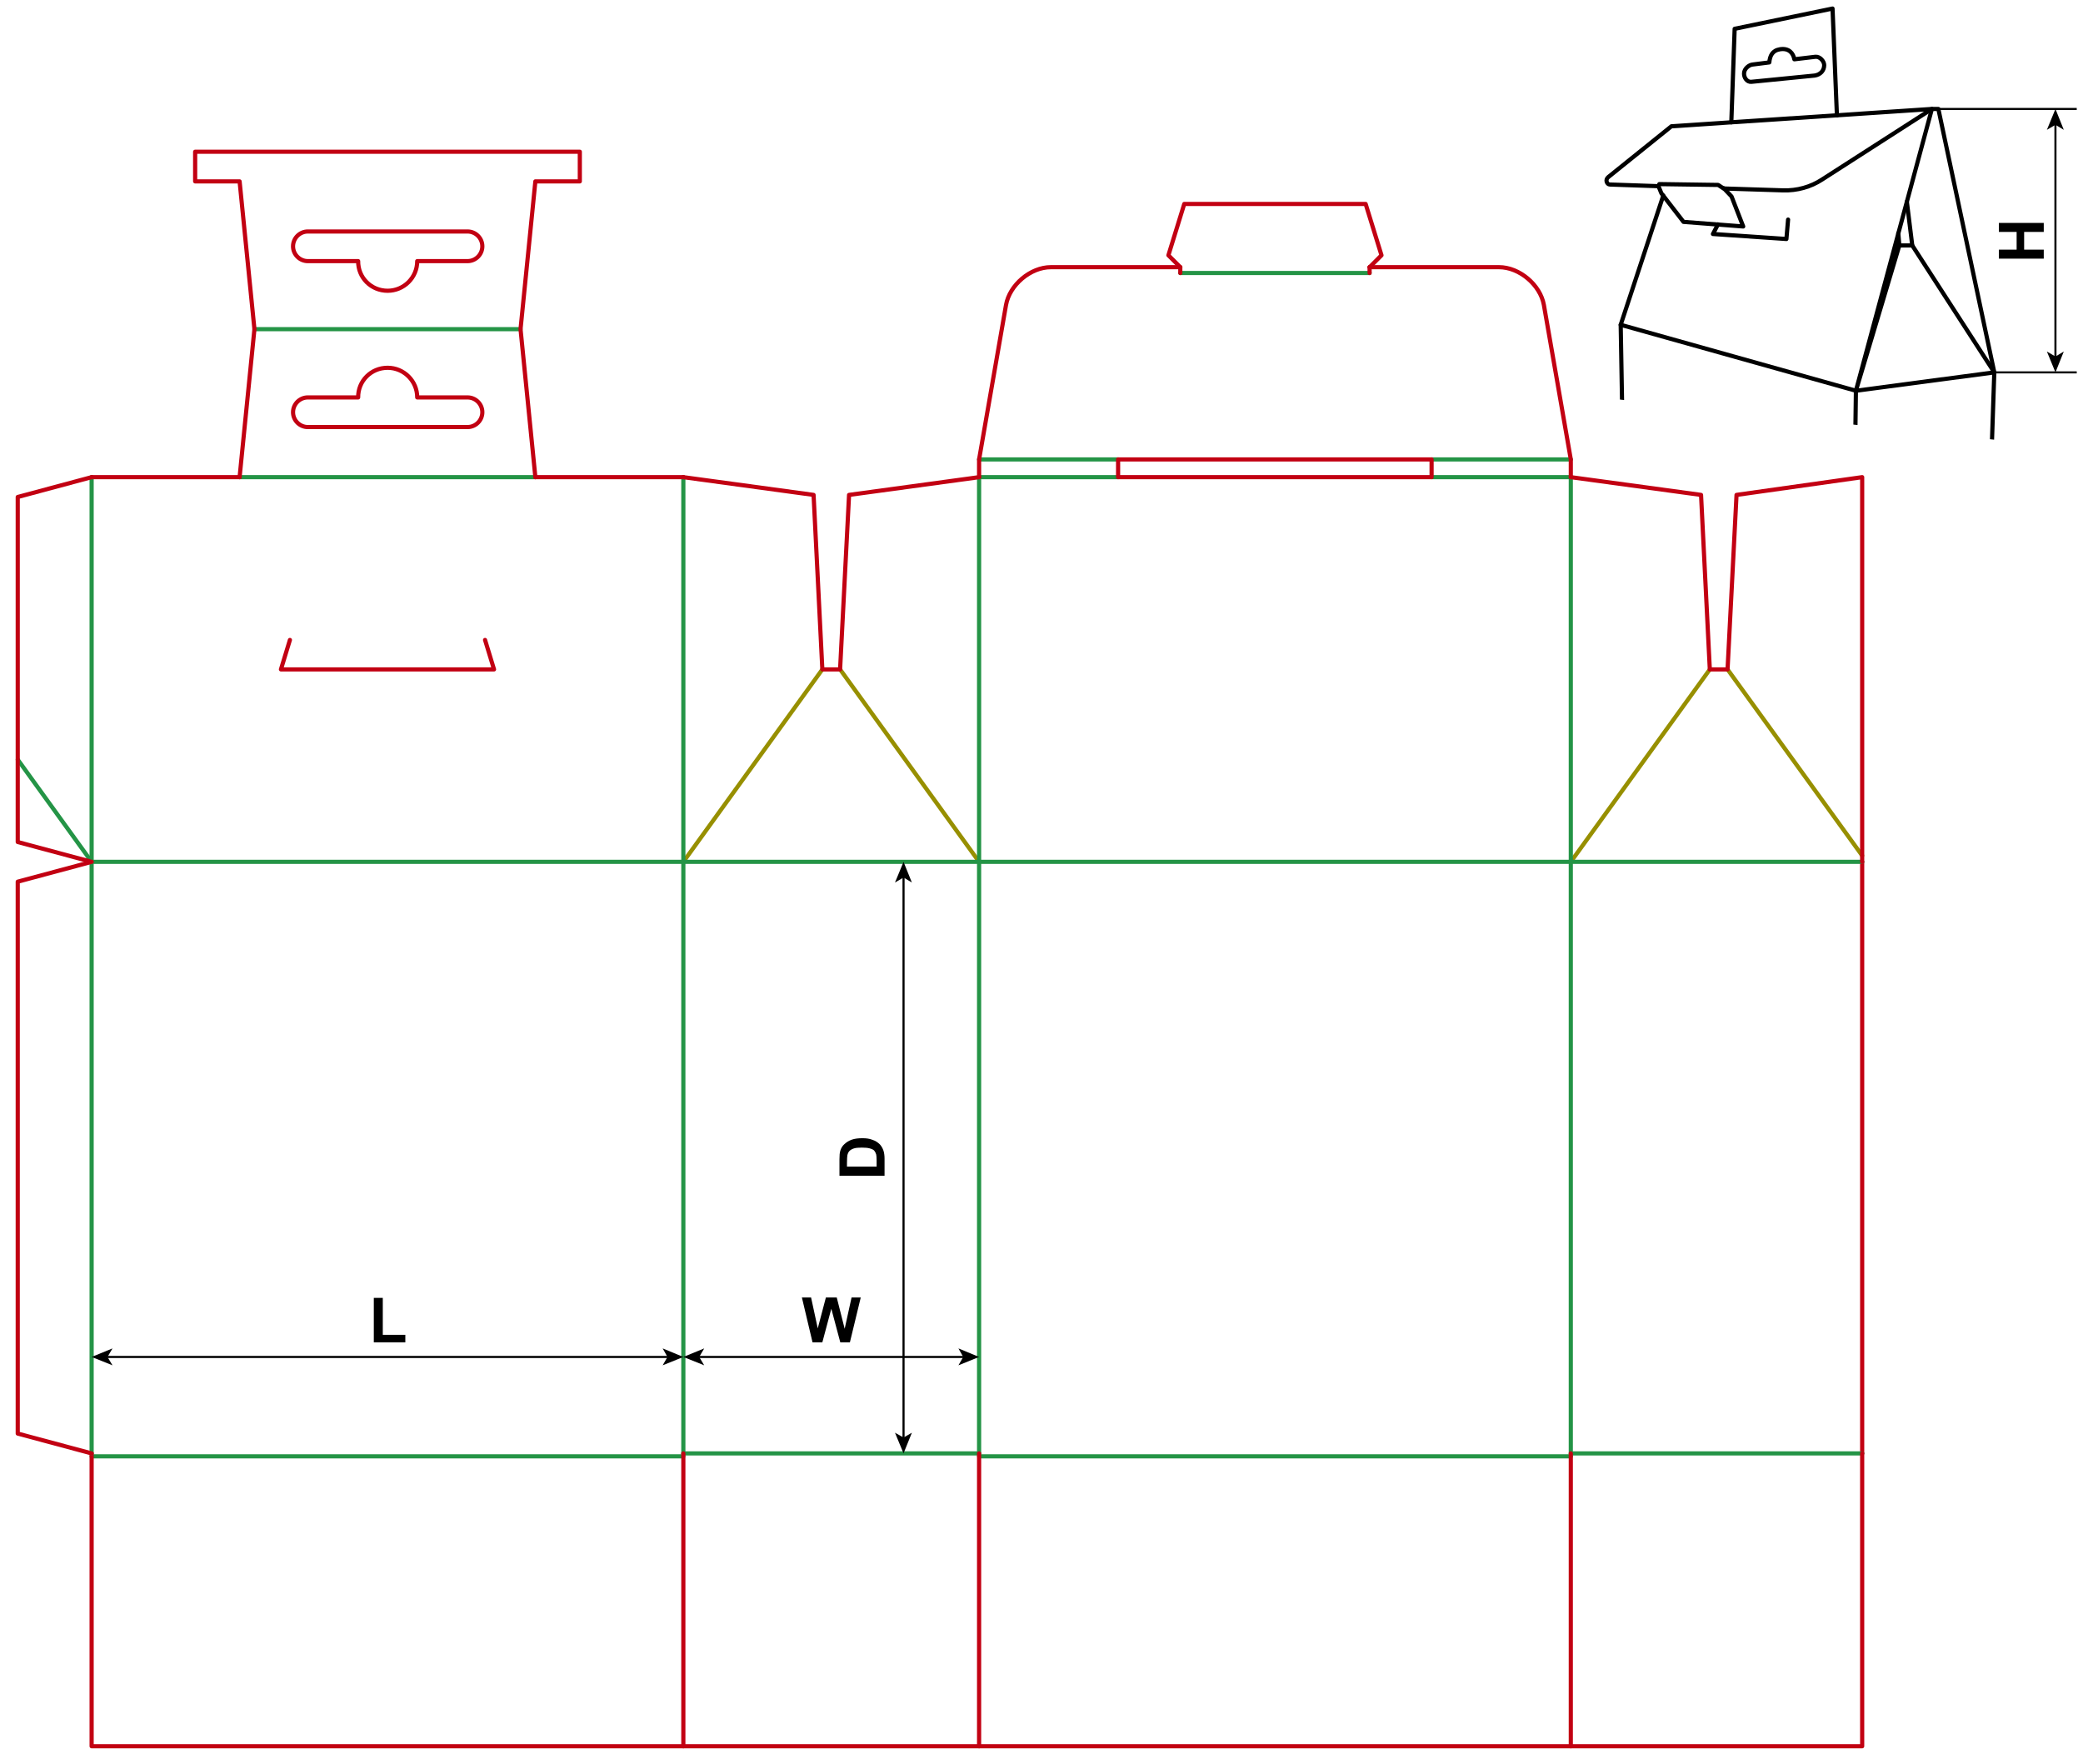 <?xml version="1.0" encoding="utf-8"?>
<!-- Generator: Adobe Illustrator 24.1.1, SVG Export Plug-In . SVG Version: 6.00 Build 0)  -->
<svg version="1.1" id="Layer_1" xmlns="http://www.w3.org/2000/svg" xmlns:xlink="http://www.w3.org/1999/xlink" x="0px" y="0px"
	 viewBox="0 0 998 845.1" style="enable-background:new 0 0 998 845.1;" xml:space="preserve">
<style type="text/css">
	.st0{fill:none;stroke:#978F00;stroke-width:2;stroke-linecap:round;stroke-linejoin:round;stroke-miterlimit:10;}
	.st1{fill:none;stroke:#249446;stroke-width:2;stroke-linecap:round;stroke-linejoin:round;stroke-miterlimit:10;}
	.st2{fill:none;stroke:#C20012;stroke-width:2;stroke-linecap:round;stroke-linejoin:round;stroke-miterlimit:10;}
	.st3{fill:none;stroke:#000000;stroke-miterlimit:10;}
	.st4{clip-path:url(#SVGID_2_);}
	.st5{fill:none;stroke:#000000;stroke-width:2;stroke-linecap:round;stroke-linejoin:round;}
</style>
<line class="st0" x1="327.4" y1="412.9" x2="394" y2="320.7"/>
<line class="st0" x1="469.1" y1="412.9" x2="402.5" y2="320.7"/>
<line class="st0" x1="752.6" y1="412.9" x2="819.2" y2="320.7"/>
<line class="st0" x1="892.2" y1="409.9" x2="827.7" y2="320.7"/>
<line class="st1" x1="43.9" y1="412.9" x2="8.5" y2="363.9"/>
<line class="st1" x1="327.4" y1="412.9" x2="327.4" y2="696.3"/>
<line class="st1" x1="469.1" y1="412.9" x2="469.1" y2="696.3"/>
<line class="st1" x1="752.6" y1="412.9" x2="752.6" y2="696.3"/>
<line class="st2" x1="892.2" y1="412.9" x2="892.2" y2="696.3"/>
<line class="st1" x1="43.9" y1="697.7" x2="327.4" y2="697.7"/>
<line class="st1" x1="327.4" y1="696.3" x2="469.1" y2="696.3"/>
<line class="st1" x1="469.1" y1="697.7" x2="752.6" y2="697.7"/>
<line class="st1" x1="752.6" y1="696.3" x2="892.2" y2="696.3"/>
<polyline class="st2" points="43.9,696.3 43.9,836.6 327.4,836.6 327.4,696.3 "/>
<line class="st2" x1="327.4" y1="836.6" x2="469.1" y2="836.6"/>
<polyline class="st2" points="469.1,696.3 469.1,836.6 752.6,836.6 752.6,696.3 "/>
<polyline class="st2" points="752.6,836.6 892.2,836.6 892.2,696.3 "/>
<line class="st1" x1="43.9" y1="412.9" x2="43.9" y2="228.6"/>
<line class="st1" x1="327.4" y1="412.9" x2="327.4" y2="228.6"/>
<line class="st1" x1="43.9" y1="412.9" x2="892.2" y2="412.9"/>
<line class="st1" x1="114.8" y1="228.6" x2="256.5" y2="228.6"/>
<line class="st1" x1="121.9" y1="157.7" x2="249.4" y2="157.7"/>
<line class="st2" x1="43.9" y1="228.6" x2="114.8" y2="228.6"/>
<line class="st2" x1="327.4" y1="228.6" x2="256.5" y2="228.6"/>
<polyline class="st2" points="114.8,228.6 121.9,157.7 114.8,86.9 93.5,86.9 93.5,72.7 277.8,72.7 277.8,86.9 256.5,86.9 
	249.4,157.7 256.5,228.6 "/>
<path class="st2" d="M185.7,176.2c7.8,0,14.2,6.3,14.2,14.2h24.1c3.9,0,7.1,3.2,7.1,7.1c0,3.9-3.2,7.1-7.1,7.1h-76.5
	c-3.9,0-7.1-3.2-7.1-7.1c0-3.9,3.2-7.1,7.1-7.1h24.1C171.5,182.5,177.8,176.2,185.7,176.2"/>
<path class="st2" d="M185.7,139.3c7.8,0,14.2-6.3,14.2-14.2h24.1c3.9,0,7.1-3.2,7.1-7.1c0-3.9-3.2-7.1-7.1-7.1h-76.5
	c-3.9,0-7.1,3.2-7.1,7.1c0,3.9,3.2,7.1,7.1,7.1h24.1C171.5,133,177.8,139.3,185.7,139.3"/>
<line class="st1" x1="469.1" y1="412.9" x2="469.1" y2="228.6"/>
<line class="st1" x1="752.6" y1="412.9" x2="752.6" y2="228.6"/>
<line class="st1" x1="469.1" y1="228.6" x2="535.7" y2="228.6"/>
<line class="st1" x1="752.6" y1="228.6" x2="686" y2="228.6"/>
<line class="st1" x1="469.1" y1="220.1" x2="535.7" y2="220.1"/>
<line class="st1" x1="752.6" y1="220.1" x2="686" y2="220.1"/>
<rect x="535.7" y="220.1" class="st2" width="150.2" height="8.5"/>
<path class="st2" d="M469.1,228.6v-8.5l12.9-74c1.7-9.6,11.7-18.1,21.5-18.1h62"/>
<path class="st2" d="M752.6,228.6v-8.5l-12.9-74c-1.7-9.6-11.7-18.1-21.5-18.1h-62"/>
<line class="st1" x1="565.5" y1="130.8" x2="656.2" y2="130.8"/>
<line class="st2" x1="565.5" y1="128" x2="565.5" y2="130.8"/>
<line class="st2" x1="656.2" y1="128" x2="656.2" y2="130.8"/>
<polyline class="st2" points="565.5,128 559.8,122.3 567.4,97.7 654.3,97.7 661.9,122.3 656.2,128 "/>
<polyline class="st2" points="138.9,306.6 134.6,320.7 236.7,320.7 232.4,306.6 "/>
<polyline class="st2" points="327.4,228.6 389.8,237.1 394,320.7 402.5,320.7 406.8,237.1 469.1,228.6 "/>
<polyline class="st2" points="752.6,228.6 815,237.1 819.2,320.7 827.7,320.7 832,237.1 892.2,228.6 892.2,412.9 "/>
<polyline class="st2" points="43.9,228.6 8.5,238.1 8.5,403.4 43.9,412.9 "/>
<line class="st1" x1="43.9" y1="412.9" x2="43.9" y2="696.3"/>
<polyline class="st2" points="43.9,412.9 8.5,422.4 8.5,686.8 43.9,696.3 "/>
<g>
	<g>
		<line class="st3" x1="51" y1="650.1" x2="320.3" y2="650.1"/>
		<g>
			<polygon points="43.9,650.1 53.9,654.1 51.5,650.1 53.9,646 			"/>
		</g>
		<g>
			<polygon points="327.4,650.1 317.5,654.1 319.8,650.1 317.5,646 			"/>
		</g>
	</g>
</g>
<g>
	<g>
		<line class="st3" x1="334.5" y1="650.1" x2="462.1" y2="650.1"/>
		<g>
			<polygon points="327.4,650.1 337.4,654.1 335,650.1 337.4,646 			"/>
		</g>
		<g>
			<polygon points="469.1,650.1 459.2,654.1 461.5,650.1 459.2,646 			"/>
		</g>
	</g>
</g>
<g>
	<g>
		<line class="st3" x1="432.9" y1="419.9" x2="432.9" y2="689.3"/>
		<g>
			<polygon points="432.9,412.9 428.8,422.8 432.9,420.4 436.9,422.8 			"/>
		</g>
		<g>
			<polygon points="432.9,696.3 428.8,686.4 432.9,688.7 436.9,686.4 			"/>
		</g>
	</g>
</g>
<g>
	<path d="M179.1,643.1v-21.3h4.3v17.7h10.8v3.6H179.1z"/>
</g>
<g>
	<path d="M389.3,643.1l-5.1-21.5h4.4l3.2,14.8l3.9-14.8h5.2l3.8,15l3.3-15h4.4l-5.2,21.5h-4.6l-4.3-16.1l-4.3,16.1H389.3z"/>
</g>
<g>
	<path d="M402.2,563.3v-7.9c0-1.8,0.1-3.1,0.4-4.1c0.4-1.3,1-2.3,2-3.2s2.1-1.6,3.5-2.1s3.1-0.7,5.1-0.7c1.8,0,3.3,0.2,4.6,0.7
		c1.6,0.5,2.8,1.3,3.8,2.3c0.7,0.8,1.3,1.8,1.7,3c0.3,1,0.5,2.2,0.5,3.8v8.2H402.2z M405.8,558.9H420v-3.2c0-1.2-0.1-2.1-0.2-2.6
		c-0.2-0.7-0.5-1.3-0.9-1.8s-1.1-0.8-2.1-1.1s-2.3-0.4-3.9-0.4s-2.9,0.1-3.8,0.4s-1.6,0.7-2.1,1.2s-0.8,1.2-1,2
		c-0.1,0.6-0.2,1.8-0.2,3.6V558.9z"/>
</g>
<g>
	<defs>
		<polygon id="SVGID_1_" points="998,215.2 766.6,190.4 766.6,-2 998,-2 		"/>
	</defs>
	<clipPath id="SVGID_2_">
		<use xlink:href="#SVGID_1_"  style="overflow:visible;"/>
	</clipPath>
	<g class="st4">
		<g>
			<g>
				<line class="st3" x1="984.8" y1="171.3" x2="984.8" y2="59.3"/>
				<g>
					<polygon points="984.8,178.4 988.8,168.4 984.8,170.8 980.7,168.4 					"/>
				</g>
				<g>
					<polygon points="984.8,52.2 988.8,62.2 984.8,59.8 980.7,62.2 					"/>
				</g>
			</g>
		</g>
		<g>
			<path d="M979.2,123.9h-21.5v-4.3h8.5v-8.5h-8.5v-4.3h21.5v4.3h-9.4v8.5h9.4V123.9z"/>
		</g>
		<line class="st3" x1="955.5" y1="178.4" x2="995" y2="178.4"/>
		<g>
			<polyline class="st5" points="779.1,302.3 776.5,155.6 889.2,187.2 886.5,384.2 			"/>
			<polyline class="st5" points="889.2,187.2 955.5,178.4 949.3,362.1 			"/>
			<path class="st5" d="M800.8,60.5l124.8-8.3L873,86c-5.5,3.6-12,5.4-18.7,5.2l-28.5-0.9l-2.6-1.7L795,88.2l-0.4,1l-23.3-0.8
				c-1.4,0-2.4-2.3-0.7-3.6L800.8,60.5z"/>
			<polyline class="st5" points="794.6,89.2 796,92.6 806.6,106.3 835.2,108.5 829.6,94.1 825.9,90.2 			"/>
			<polyline class="st5" points="913.6,96.6 916.2,117.6 955.5,178.4 			"/>
			<polyline class="st5" points="916.2,117.6 910,117.6 909.5,111.7 			"/>
			<line class="st5" x1="776.5" y1="155.6" x2="796.9" y2="93.7"/>
			<polyline class="st5" points="829.5,58.6 831.1,13.8 878,4.1 880.1,55.3 			"/>
			<polyline class="st5" points="856.7,105.2 855.9,114.5 820.7,112.1 823.1,107.5 			"/>
			<polyline class="st5" points="910,117.6 889.2,187.2 925.6,52.2 928.7,52.2 955.5,178.4 			"/>
			<path class="st5" d="M869.8,27.2l-10.1,1.2c-0.5-2.8-2.5-5.5-6.9-4.8c-3.7,0.6-4.8,3.2-5.1,6.3l-7.9,1c-1.7,0.1-4.1,1.9-4.2,4.2
				c-0.1,2.2,1.5,4.3,3.5,4.1l30.3-3c2.8-0.4,4.6-2.4,4.6-5C874,29.4,872,27,869.8,27.2z"/>
		</g>
		<line class="st3" x1="928.7" y1="52.2" x2="995" y2="52.2"/>
	</g>
</g>
<g>
</g>
</svg>
